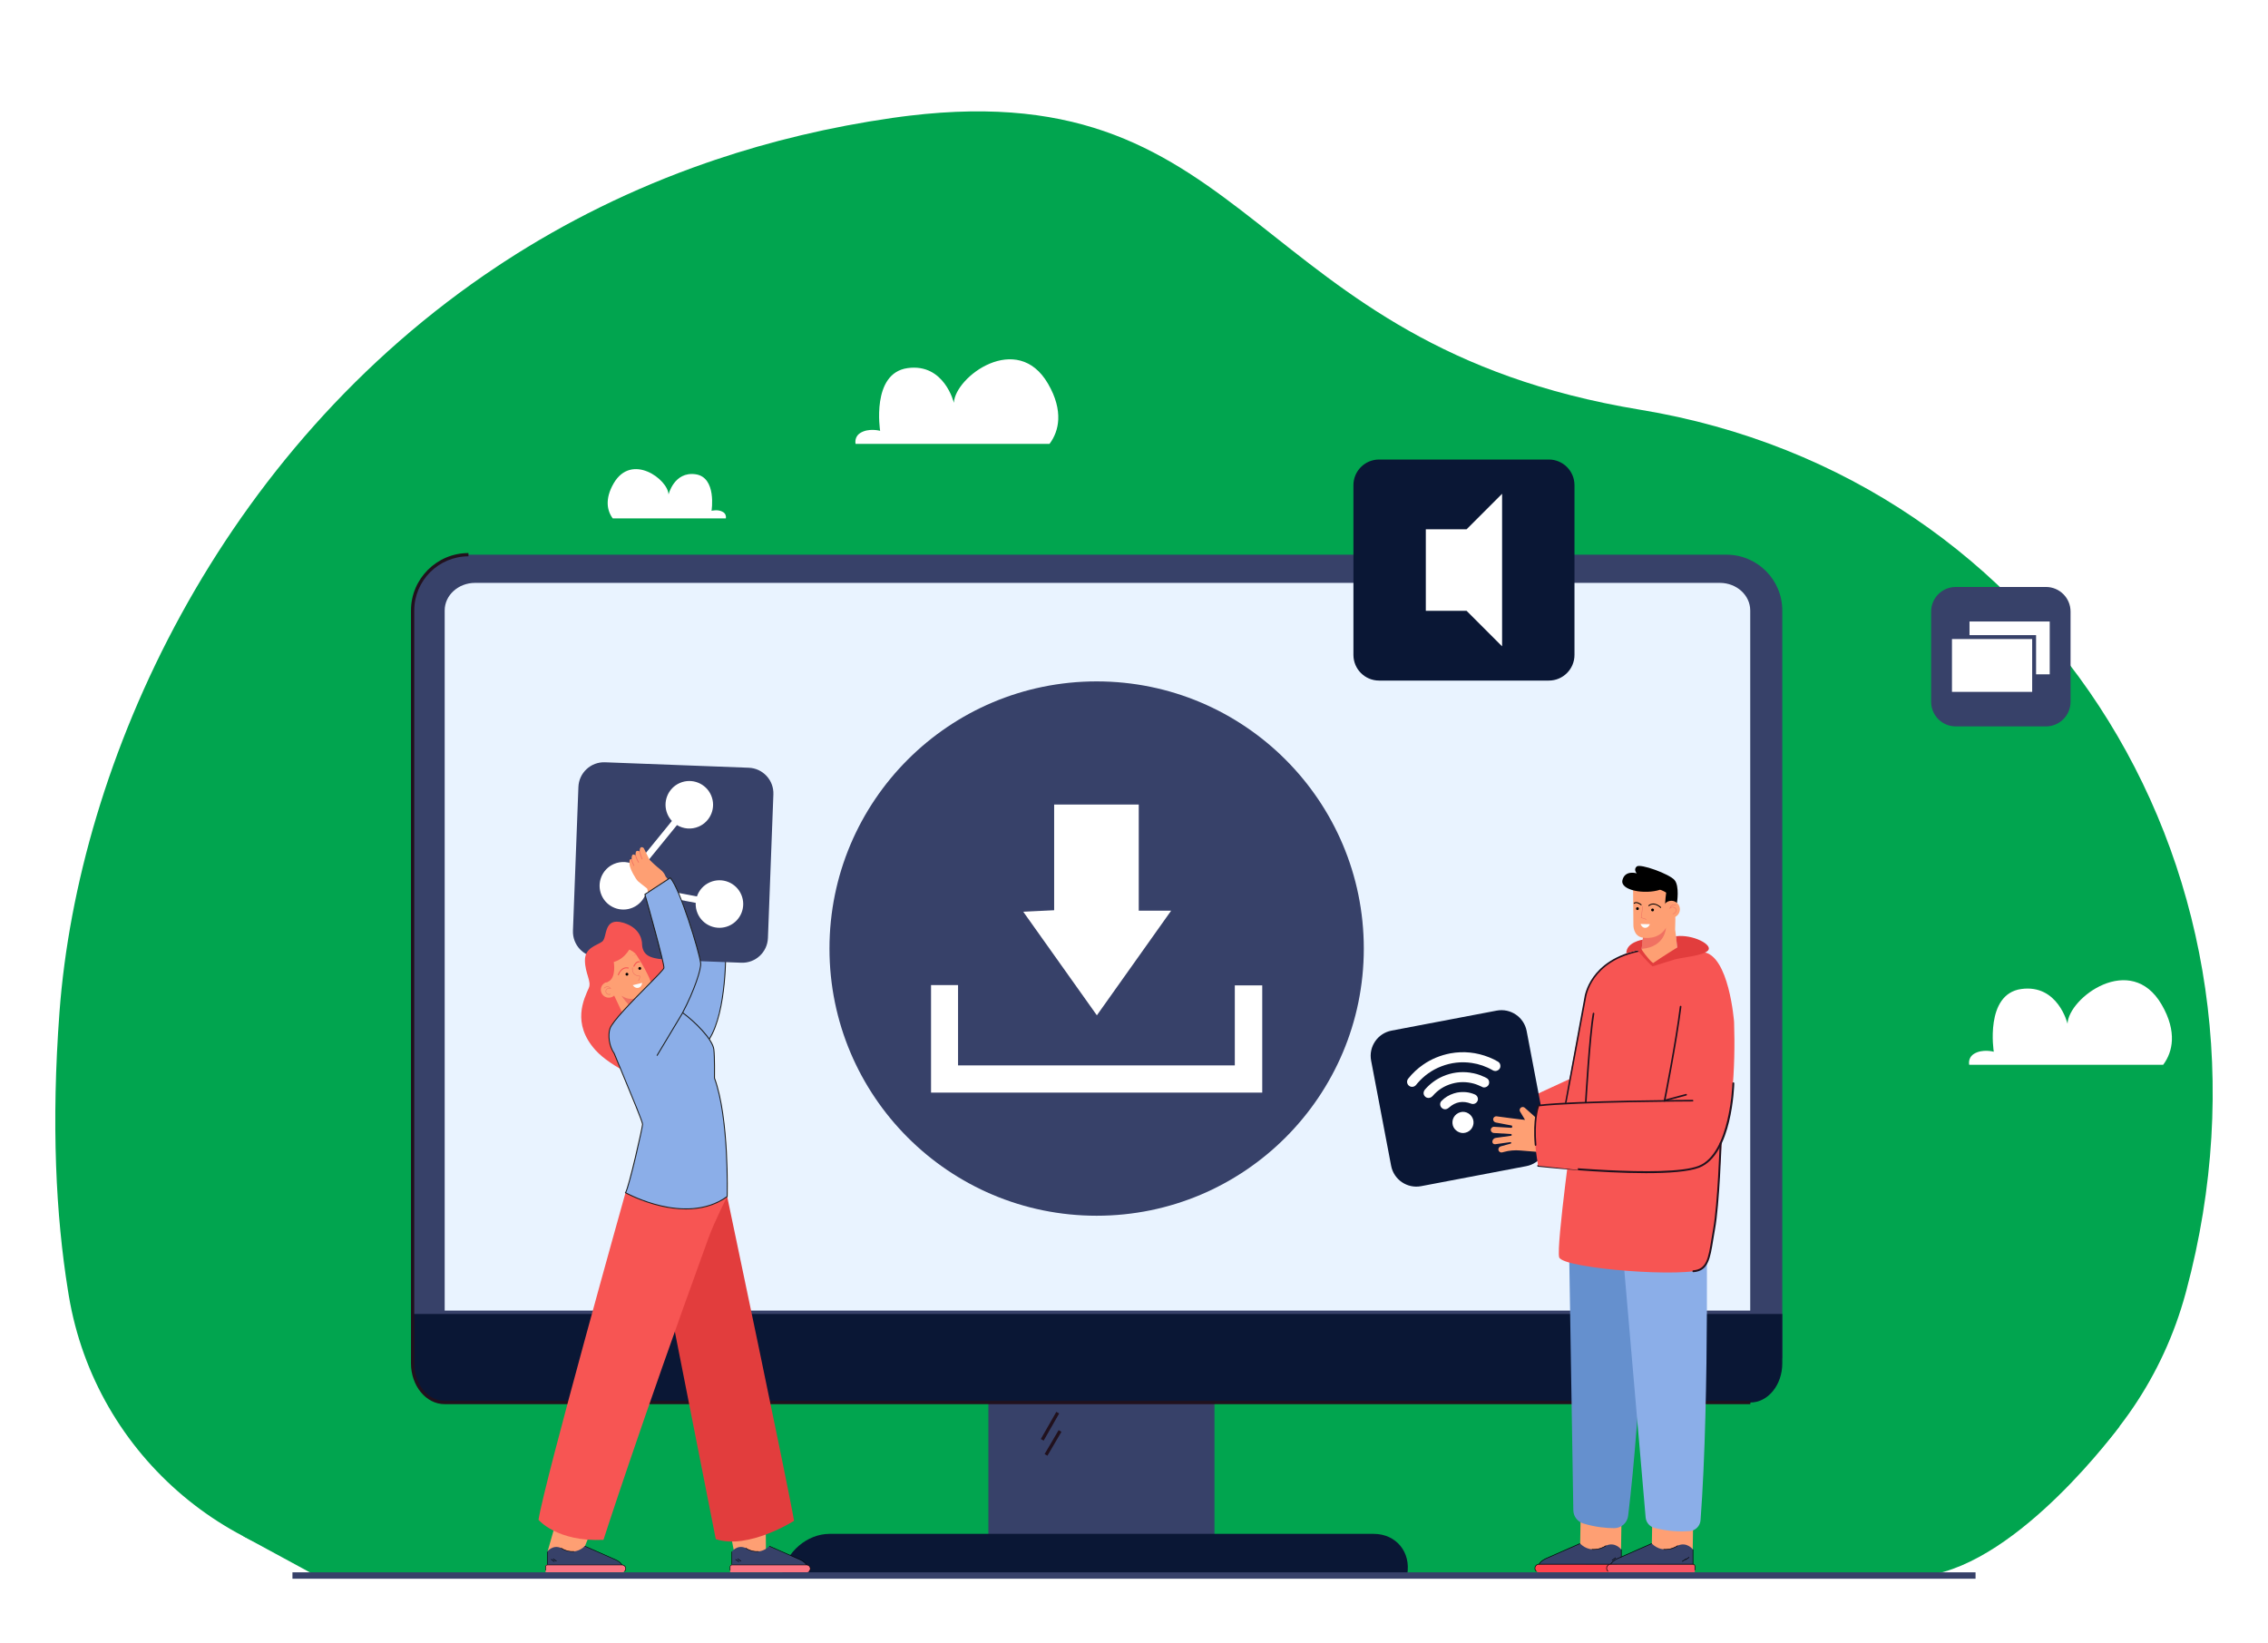 <?xml version="1.0" encoding="utf-8"?>
<!-- Generator: Adobe Illustrator 27.5.0, SVG Export Plug-In . SVG Version: 6.00 Build 0)  -->
<svg version="1.1" id="Layer_1" xmlns="http://www.w3.org/2000/svg" xmlns:xlink="http://www.w3.org/1999/xlink" x="0px" y="0px"
	 viewBox="0 0 2761.111 2000" style="enable-background:new 0 0 2761.111 2000;" xml:space="preserve">
<rect style="fill:#FFFFFF;" width="2761.111" height="2000"/>
<g>
	<path style="fill:#01A54F ;" d="M2661.67,1571.146c-0.311,1.162-0.625,2.324-0.94,3.486
		c-54.898,201.998-238.331,342.172-447.656,342.172H485.797c-198.794,0-369.219-143.241-402.007-339.312
		c-0.352-2.104-0.699-4.219-1.041-6.345c-14.666-91.108-20.488-202.845-10.325-339.069
		c22.714-304.671,194.163-683.004,533.031-907.879c2.981-1.984,5.983-3.959,8.985-5.913
		c73.884-48.017,155.584-88.771,245.312-119.957c3.616-1.269,7.262-2.518,10.909-3.737c67.478-22.724,139.427-40.059,215.93-51.069
		c3.747-0.544,7.464-1.048,11.141-1.521c3.022-0.403,6.014-0.786,8.985-1.128c423.046-50.827,410.163,278.905,889.879,357.896
		C2496.819,581.134,2795.94,1069.915,2661.67,1571.146z"/>
	<g>
		<g>
			<rect x="1203.297" y="1323.547" style="fill:#374169;" width="275.231" height="576.623"/>
		</g>
		<g>
			<path style="fill:#374169;" d="M2169.8,1653.546V743.222c0-37.531-30.425-67.957-67.957-67.957H570.289
				c-37.531,0-67.957,30.425-67.957,67.957v910.324H2169.8z"/>
		</g>
		<g>
			<path style="fill:#0a1735;" d="M2169.798,1599.576v60.129c0,26.332-17.402,47.677-38.871,47.677H541.205
				c-21.469,0-38.871-21.344-38.871-47.677v-60.129H2169.798z"/>
		</g>
		<g>
			<path style="fill:#E9F3FF;" d="M2130.768,1595.477V743.16c0-18.552-16.589-33.592-37.052-33.592H578.417
				c-20.463,0-37.052,15.04-37.052,33.592v852.317H2130.768z"/>
		</g>
		<g>
			<path style="fill:#0a1735;" d="M1713.21,1916.623c4.672-27.252-13.632-49.344-40.884-49.344h-662.354
				c-27.252,0-53.132,22.092-57.805,49.344v0L1713.21,1916.623z"/>
		</g>
		<g>
			<path style="fill:#21111D;" d="M2130.929,1709.371H541.205c-22.533,0-40.863-22.28-40.863-49.664V743.222
				c0-38.57,31.378-69.949,69.948-69.949v3.984c-36.372,0-65.964,29.592-65.964,65.965v916.486c0,25.188,16.545,45.68,36.879,45.68
				h1589.725V1709.371z"/>
		</g>
		<g>
			
				<rect x="1259.857" y="1734.262" transform="matrix(0.496 -0.868 0.868 0.496 -863.115 1985.167)" style="fill:#21111D;" width="38.057" height="3.984"/>
		</g>
		<g>
			
				<rect x="1264.276" y="1755.212" transform="matrix(0.506 -0.863 0.863 0.506 -882.76 1973.09)" style="fill:#21111D;" width="33.744" height="3.983"/>
		</g>
	</g>
	<g>
		<g>
			<g>
				<path style="fill:#FFFFFF;" d="M1288.335,510.633c-0.477,11.275-4.399,21.503-10.598,29.702h-236.155
					c-0.877-4.722,0.723-9.998,5.506-13.09c10.352-6.691,24.411-2.784,24.411-2.784s-11.26-70.171,33.486-76.355
					c44.745-6.168,56.297,42.269,56.297,42.269c1.308-31.717,77.078-87.799,114.578-23.319
					C1285.597,483.792,1288.843,498.313,1288.335,510.633z"/>
			</g>
		</g>
	</g>
	<g>
		<g>
			<g>
				<path style="fill:#FFFFFF;" d="M2644.1,1266.515c-0.477,11.275-4.399,21.504-10.598,29.702h-236.155
					c-0.877-4.722,0.723-9.998,5.506-13.09c10.352-6.691,24.411-2.784,24.411-2.784s-11.26-70.171,33.486-76.354
					c44.745-6.168,56.297,42.269,56.297,42.269c1.308-31.717,77.078-87.799,114.578-23.319
					C2641.363,1239.674,2644.608,1254.194,2644.1,1266.515z"/>
			</g>
		</g>
	</g>
	<g>
		<g>
			<g>
				<path style="fill:#FFFFFF;" d="M739.833,613.796c0.278,6.573,2.565,12.536,6.178,17.316h137.674
					c0.511-2.753-0.422-5.829-3.21-7.631c-6.035-3.901-14.231-1.623-14.231-1.623s6.564-40.908-19.522-44.513
					c-26.086-3.596-32.82,24.642-32.82,24.642c-0.762-18.49-44.935-51.185-66.797-13.594
					C741.43,598.148,739.537,606.613,739.833,613.796z"/>
			</g>
		</g>
	</g>
	<g>
		<circle style="fill:#374169;" cx="1335.071" cy="1154.761" r="325.248"/>
		<g>
			<path style="fill:#FFFFFF;" d="M1283.343,979.388c35.74,0,68.404,0,102.996,0c0,42.763,0,84.975,0,129.228
				c12.952,0,24.03,0,39.459,0c-31.261,44.037-60.066,84.613-90.44,127.398c-30.31-42.641-58.976-82.968-89.637-126.104
				c13.659-0.656,24.694-1.187,37.622-1.809C1283.343,1065.616,1283.343,1023.412,1283.343,979.388z"/>
			<path style="fill:#FFFFFF;" d="M1166.351,1297.013c113.869,0,224.29,0,336.932,0c0-32.271,0-64.087,0-97.452
				c12.04,0,21.922,0,33.4,0c0,43.162,0,86.41,0,130.571c-134.451,0-268.347,0-403.224,0c0-43.949,0-86.816,0-130.927
				c10.863,0,20.864,0,32.892,0C1166.351,1231.658,1166.351,1263.582,1166.351,1297.013z"/>
		</g>
	</g>
	
	<path style="fill:#0a1735;" d="M1885.567,828.52h-206.633c-17.253,0-31.239-13.986-31.239-31.239V590.649
		c0-17.253,13.986-31.239,31.239-31.239h206.633c17.253,0,31.239,13.986,31.239,31.239v206.633
		C1916.806,814.534,1902.819,828.52,1885.567,828.52z"/>
	<path style="fill:#374169;" d="M2490.796,884.3h-109.855c-16.539,0-29.946-13.407-29.946-29.946V744.499
		c0-16.539,13.407-29.946,29.946-29.946h109.855c16.539,0,29.946,13.407,29.946,29.946v109.855
		C2520.742,870.893,2507.335,884.3,2490.796,884.3z"/>
	<g>
		<g>
			<g>
				<path style="fill:#8BAEE8;" d="M787.892,1075.944c0,0,42.612,72.025,43.114,76.773c0.503,4.748-31.785,77.613-31.848,92.714
					c-0.056,13.277,11.297,54.405,49.575,34.66c36.234-18.691,38.295-130.164,32.04-143.904
					c-6.255-13.74-45.153-70.74-59.228-78.114L787.892,1075.944z"/>
			</g>
		</g>
		<g>
			<g>
				<path style="fill:#1D1D1B;" d="M863.915,1265.406l-0.998-0.639c21.667-33.9,20.022-109.499,20.002-110.259l1.185-0.029
					C884.124,1155.242,885.778,1231.2,863.915,1265.406z"/>
			</g>
		</g>
		<g>
			<path style="fill:#374169;" d="M902.491,1171.991l-174.934-6.64c-17.24-0.654-30.686-15.161-30.032-32.401l6.641-174.934
				c0.654-17.24,15.161-30.686,32.402-30.032l174.934,6.641c17.24,0.654,30.686,15.161,30.032,32.401l-6.64,174.934
				C934.238,1159.199,919.731,1172.645,902.491,1171.991z"/>
			<path style="fill:#FFFFFF;" d="M850.634,1006.273c14.672-6.329,21.436-23.354,15.107-38.027
				c-6.329-14.672-23.354-21.436-38.026-15.107c-14.672,6.329-21.436,23.354-15.107,38.026c1.349,3.128,3.188,5.892,5.383,8.251
				l-44.102,54.178c-7.731-4.678-17.527-5.682-26.456-1.83c-14.672,6.329-21.436,23.354-15.107,38.026
				c6.329,14.672,23.354,21.436,38.026,15.107c7.836-3.38,13.414-9.812,15.948-17.306l60.664,11.518
				c-0.215,4.285,0.518,8.684,2.333,12.89c6.329,14.672,23.354,21.436,38.026,15.107c14.672-6.329,21.436-23.354,15.107-38.026
				s-23.354-21.436-38.026-15.107c-7.836,3.38-13.414,9.812-15.948,17.306l-60.664-11.518c0.215-4.285-0.518-8.684-2.333-12.89
				c-1.349-3.128-3.188-5.892-5.383-8.251l44.102-54.178C831.908,1009.12,841.704,1010.125,850.634,1006.273z"/>
		</g>
		<g>
			<g>
				<g>
					<g>
						<path style="fill:#F75553;" d="M781.655,1149.882c0,0,1.27-19.582-23.151-26.63c-24.421-7.048-18.773,18.062-25.417,23.027
							c-6.643,4.965-21.11,7.228-20.971,23.002c0.139,15.773,8.224,25.439,4.736,33.392c-5.822,13.276-21.201,43.189,8.1,75.728
							c19.241,21.367,62.09,38.489,62.09,38.489s37.642-82.497,34.716-110.966c-2.926-28.469,3.929-33.137-12.001-37.186
							C799.966,1166.251,782.659,1167.606,781.655,1149.882z"/>
					</g>
				</g>
			</g>
			<g>
				<g>
					<g>
						<path style="fill:#FE9F73;" d="M774.341,1161.858c0,0,21.636,32.376,19.43,42.861c0,0-0.924,5.462-7.714,8.821l10.292,21.792
							l-30.753,14.524l-33.766-71.497L774.341,1161.858z"/>
					</g>
				</g>
			</g>
			<g>
				<g>
					<g>
						<path style="fill:#F07162;" d="M777.209,1193.947c-0.129,0.061-0.288,0.026-0.378-0.093c-0.104-0.136-0.078-0.33,0.058-0.434
							c1.622-1.238,1.71-3.998,1.695-4.878c-3.209-0.158-5.613-1.199-7.147-3.097c-2.502-3.093-1.779-7.299-1.747-7.476
							c0.03-0.168,0.191-0.28,0.359-0.25c0.168,0.03,0.281,0.192,0.25,0.36c-0.007,0.041-0.702,4.112,1.622,6.981
							c1.462,1.806,3.808,2.773,6.971,2.875l0.278,0.009l0.021,0.278c0.012,0.163,0.271,4.013-1.926,5.691
							C777.247,1193.926,777.229,1193.937,777.209,1193.947z"/>
					</g>
				</g>
			</g>
			<g>
				<g>
					<g>
						<path style="fill:#F75553;" d="M753.064,1187.284c-0.14,0.066-0.304,0.08-0.462,0.027c-0.324-0.109-0.499-0.46-0.39-0.784
							c0.037-0.108,3.749-10.845,12.815-8.656c0.333,0.08,0.537,0.415,0.457,0.747c-0.081,0.333-0.415,0.537-0.748,0.457
							c-7.957-1.919-11.214,7.446-11.349,7.846C753.331,1187.087,753.211,1187.214,753.064,1187.284z"/>
					</g>
				</g>
			</g>
			<g>
				<g>
					<g>
						<path style="fill:#F75553;" d="M771.962,1176.862c-0.157,0.074-0.344,0.082-0.515,0.006c-0.313-0.138-0.455-0.503-0.317-0.817
							c0.125-0.282,3.098-6.906,7.543-5.685c0.33,0.09,0.524,0.431,0.434,0.761c-0.09,0.331-0.431,0.526-0.761,0.434
							c-3.415-0.935-6.054,4.931-6.081,4.991C772.201,1176.694,772.092,1176.801,771.962,1176.862z"/>
					</g>
				</g>
			</g>
			<g>
				<g>
					<g>
						<path d="M764.795,1185.27c0.407,0.862,0.038,1.891-0.824,2.298c-0.862,0.407-1.891,0.038-2.298-0.824
							c-0.407-0.862-0.038-1.891,0.824-2.298C763.359,1184.039,764.388,1184.407,764.795,1185.27z"/>
					</g>
				</g>
			</g>
			<g>
				<g>
					<g>
						<path style="fill:#FE9F73;" d="M749.906,1200.761c2.282,4.833,0.215,10.601-4.618,12.884
							c-4.833,2.282-10.601,0.215-12.883-4.618c-2.282-4.833-0.215-10.601,4.618-12.883
							C741.856,1193.861,747.624,1195.928,749.906,1200.761z"/>
					</g>
				</g>
			</g>
			<g>
				<g>
					<g>
						<path style="fill:#F07162;" d="M743.058,1210.599c-1.837,0.868-3.715,0.067-4.77-1.121c-1.248-1.406-1.449-3.25-0.511-4.7
							c1.335-2.063,3.375-2.189,4.585-2.044c-0.816-0.754-1.711-1.164-2.67-1.222c-2.159-0.131-3.95,1.555-3.967,1.572
							c-0.125,0.119-0.32,0.113-0.438-0.01c-0.118-0.124-0.114-0.32,0.01-0.439c0.081-0.077,2.007-1.891,4.433-1.743
							c1.402,0.085,2.67,0.808,3.768,2.149l0.704,0.859l-1.048-0.371c-0.127-0.046-3.137-1.075-4.856,1.585
							c-0.95,1.469-0.349,3.047,0.454,3.952c0.843,0.949,2.414,1.764,4.086,0.951c0.15-0.076,0.339-0.012,0.415,0.142
							c0.075,0.154,0.012,0.339-0.142,0.415C743.093,1210.582,743.076,1210.591,743.058,1210.599z"/>
					</g>
				</g>
			</g>
			<g>
				<g>
					<g>
						<path style="fill:#FE9F73;" d="M774.341,1161.858c0,0-9.022-12.212-27.744-5.184c-18.722,7.028-14.766,21.685-14.766,21.685
							l22.535-5.541l18.604-10.428L774.341,1161.858z"/>
					</g>
				</g>
			</g>
			<g>
				<g>
					<g>
						<path style="fill:#F75553;" d="M768.953,1150.448c0,0-6.025,16.267-21.745,20.649c0,0,3.538,20.058-7.374,24.208
							c-10.912,4.151-16.808-23.167-16.808-23.167s15.891-17.306,17.136-17.894c1.245-0.588,21.53-11.691,21.53-11.691
							L768.953,1150.448z"/>
					</g>
				</g>
			</g>
			<g>
				<g>
					<g>
						<path style="fill:#FBFDFC;" d="M781.805,1196.518c-0.187,0.014-11.48,2.804-11.48,2.804s2.672,4.258,6.872,3.232
							C781.398,1201.527,781.805,1196.518,781.805,1196.518z"/>
					</g>
				</g>
			</g>
		</g>
		<g>
			<g>
				<path style="fill:#FE9F73;" d="M909.622,1581.639c0,0,17.789,97.372,20.13,161.974c2.341,64.603,2.809,151.298,2.809,151.298
					h-37.706c0,0-28.387-144.176-36.346-172.732c-7.958-28.556-31.448-164.884-31.448-164.884L909.622,1581.639z"/>
			</g>
		</g>
		<g>
			<g>
				<path style="fill:#E23D3D;" d="M885.279,1456.647c0,0,75.79,359.663,81.408,394.773c0,0-55.449,35.342-95.277,22.308
					l-72.394-367.051L885.279,1456.647z"/>
			</g>
		</g>
		<g>
			<g>
				<g>
					<path d="M780.426,1178.179c0.407,0.862,0.039,1.891-0.823,2.298c-0.862,0.407-1.891,0.038-2.298-0.824
						c-0.407-0.862-0.039-1.891,0.824-2.298C778.99,1176.948,780.019,1177.317,780.426,1178.179z"/>
				</g>
			</g>
		</g>
		<g>
			<g>
				<path style="fill:#FE9F73;" d="M740.71,1563.147c0,0-20.683,116.565-32.621,160.804
					c-11.938,44.239-32.301,137.632-36.514,151.676h39.323c0,0,23.875-51.261,43.536-93.393
					c19.662-42.132,66.007-146.76,72.327-191.701C833.082,1545.592,736.817,1563.849,740.71,1563.147z"/>
			</g>
		</g>
		<g>
			<g>
				<g>
					<g>
						<g>
							<g>
								<g>
									<g>
										<g>
											<g>
												<g>
													<g>
														<g>
															<g>
																<g>
																	<g>
																		<polygon style="fill:#FE9F73;" points="705.662,1897.842 666.605,1888.913 678.885,1845.8 744.989,1802.482 
																																					"/>
																	</g>
																</g>
															</g>
														</g>
													</g>
												</g>
											</g>
										</g>
									</g>
								</g>
							</g>
						</g>
					</g>
				</g>
			</g>
		</g>
		<g>
			<g>
				<g>
					<g>
						<g>
							<g>
								<g>
									<g>
										<g>
											<g>
												<g>
													<g>
														<g>
															<g>
																<path style="fill:#374169;" d="M757.79,1907.582h-91.521v-18.669c0,0,6.657-8.961,16.793-4.387
																	c0,0,15.331,10.876,28.845-2.285l33.56,14.886C745.467,1897.127,757.79,1901.235,757.79,1907.582z"/>
															</g>
														</g>
													</g>
												</g>
											</g>
										</g>
									</g>
								</g>
							</g>
						</g>
					</g>
				</g>
			</g>
			<g>
				<g>
					<g>
						<g>
							<g>
								<g>
									<g>
										<rect x="665.932" y="1888.913" width="0.673" height="15.857"/>
									</g>
								</g>
							</g>
						</g>
					</g>
				</g>
			</g>
			<g>
				<g>
					<g>
						<g>
							<g>
								<g>
									<g>
										<path d="M696.801,1889.09c1.285,0,2.059-0.11,2.084-0.114l-0.1-0.665c-0.078,0.01-8,1.122-15.533-4.063l-0.381,0.555
											C688.268,1888.517,693.866,1889.09,696.801,1889.09z"/>
									</g>
								</g>
							</g>
						</g>
					</g>
				</g>
			</g>
			<g>
				<g>
					<g>
						<g>
							<g>
								<g>
									<g>
										
											<rect x="672.144" y="1897.799" transform="matrix(0.558 -0.83 0.83 0.558 -1279.627 1397.427)" width="0.673" height="5.17"/>
									</g>
								</g>
							</g>
						</g>
					</g>
				</g>
			</g>
			<g>
				<g>
					<g>
						<g>
							<g>
								<g>
									<g>
										
											<rect x="675.219" y="1896.981" transform="matrix(0.559 -0.829 0.829 0.559 -1276.987 1397.267)" width="0.672" height="5.17"/>
									</g>
								</g>
							</g>
						</g>
					</g>
				</g>
			</g>
			<g>
				<g>
					<g>
						<g>
							<g>
								<g>
									<g>
										<g>
											<g>
												<g>
													<g>
														<g>
															<g>
																<path style="fill:#FD7583;" d="M664.911,1914.116h92.355c2.484,0,4.498-2.014,4.498-4.498l0,0
																	c0-2.484-2.014-4.499-4.499-4.499h-92.354c-0.43,0-0.779,0.349-0.779,0.779v7.439
																	C664.132,1913.767,664.481,1914.116,664.911,1914.116z"/>
															</g>
														</g>
													</g>
												</g>
											</g>
										</g>
									</g>
								</g>
							</g>
						</g>
					</g>
				</g>
			</g>
			<g>
				<g>
					<g>
						<g>
							<g>
								<g>
									<g>
										<path d="M756.962,1905.262l0.609-0.287c-0.075-0.16-1.916-3.932-8.785-6.862c-6.751-2.879-36.442-16.048-36.741-16.18
											l-0.273,0.615c0.299,0.133,29.995,13.304,36.75,16.185C755.13,1901.552,756.945,1905.226,756.962,1905.262z"/>
									</g>
								</g>
							</g>
						</g>
					</g>
				</g>
			</g>
			<g>
				<g>
					<g>
						<g>
							<g>
								<g>
									<g>
										<g>
											<g>
												<g>
													<g>
														<g>
															<g>
																<path d="M760.393,1913.304c1.086-0.921,1.708-2.264,1.708-3.687c0-2.666-2.169-4.835-4.835-4.835h-90.878
																	c-1.429,0-2.592,1.163-2.592,2.592v4.485h0.673v-4.485c0-1.059,0.861-1.92,1.919-1.92h90.878
																	c2.295,0,4.162,1.867,4.162,4.162c0,1.224-0.536,2.381-1.47,3.174L760.393,1913.304z"/>
															</g>
														</g>
													</g>
												</g>
											</g>
										</g>
									</g>
								</g>
							</g>
						</g>
					</g>
				</g>
			</g>
		</g>
		<g>
			<g>
				<g>
					<g>
						<g>
							<g>
								<g>
									<g>
										<g>
											<g>
												<g>
													<g>
														<g>
															<g>
																<path style="fill:#374169;" d="M982.494,1907.582h-91.521v-18.669c0,0,6.657-8.961,16.793-4.387
																	c0,0,15.331,10.876,28.846-2.285l33.56,14.886C970.172,1897.127,982.494,1901.235,982.494,1907.582z"/>
															</g>
														</g>
													</g>
												</g>
											</g>
										</g>
									</g>
								</g>
							</g>
						</g>
					</g>
				</g>
			</g>
			<g>
				<g>
					<g>
						<g>
							<g>
								<g>
									<g>
										<rect x="890.636" y="1888.913" width="0.673" height="15.857"/>
									</g>
								</g>
							</g>
						</g>
					</g>
				</g>
			</g>
			<g>
				<g>
					<g>
						<g>
							<g>
								<g>
									<g>
										<path d="M921.506,1889.09c1.285,0,2.059-0.11,2.084-0.114l-0.1-0.665c-0.078,0.01-8,1.122-15.533-4.063l-0.381,0.555
											C912.973,1888.517,918.571,1889.09,921.506,1889.09z"/>
									</g>
								</g>
							</g>
						</g>
					</g>
				</g>
			</g>
			<g>
				<g>
					<g>
						<g>
							<g>
								<g>
									<g>
										
											<rect x="896.849" y="1897.799" transform="matrix(0.558 -0.83 0.83 0.558 -1180.4 1584.095)" width="0.673" height="5.17"/>
									</g>
								</g>
							</g>
						</g>
					</g>
				</g>
			</g>
			<g>
				<g>
					<g>
						<g>
							<g>
								<g>
									<g>
										
											<rect x="899.924" y="1896.981" transform="matrix(0.559 -0.829 0.829 0.559 -1177.946 1583.528)" width="0.672" height="5.17"/>
									</g>
								</g>
							</g>
						</g>
					</g>
				</g>
			</g>
			<g>
				<g>
					<g>
						<g>
							<g>
								<g>
									<g>
										<g>
											<g>
												<g>
													<g>
														<g>
															<g>
																<path style="fill:#FD7583;" d="M889.616,1914.116h92.355c2.484,0,4.498-2.014,4.498-4.498l0,0
																	c0-2.484-2.014-4.499-4.498-4.499h-92.355c-0.43,0-0.779,0.349-0.779,0.779v7.439
																	C888.837,1913.767,889.186,1914.116,889.616,1914.116z"/>
															</g>
														</g>
													</g>
												</g>
											</g>
										</g>
									</g>
								</g>
							</g>
						</g>
					</g>
				</g>
			</g>
			<g>
				<g>
					<g>
						<g>
							<g>
								<g>
									<g>
										<path d="M981.666,1905.262l0.608-0.287c-0.075-0.16-1.916-3.932-8.786-6.862c-6.75-2.879-36.442-16.048-36.741-16.18
											l-0.273,0.615c0.3,0.133,29.996,13.304,36.75,16.185C979.835,1901.552,981.649,1905.226,981.666,1905.262z"/>
									</g>
								</g>
							</g>
						</g>
					</g>
				</g>
			</g>
			<g>
				<g>
					<g>
						<g>
							<g>
								<g>
									<g>
										<g>
											<g>
												<g>
													<g>
														<g>
															<g>
																<path d="M985.098,1913.304c1.085-0.921,1.708-2.264,1.708-3.687c0-2.666-2.169-4.835-4.835-4.835h-90.878
																	c-1.429,0-2.592,1.163-2.592,2.592v4.485h0.673v-4.485c0-1.059,0.861-1.92,1.919-1.92h90.878
																	c2.295,0,4.162,1.867,4.162,4.162c0,1.224-0.536,2.381-1.47,3.174L985.098,1913.304z"/>
															</g>
														</g>
													</g>
												</g>
											</g>
										</g>
									</g>
								</g>
							</g>
						</g>
					</g>
				</g>
			</g>
		</g>
		<g>
			<g>
				<path style="fill:#F75553;" d="M761.5,1451.965c0,0-98.186,349.745-105.91,398.197c0,0,22.297,27.087,79.081,24.418
					c0,0,44.327-137.972,127.904-367.609c7.351-20.198,22.705-50.324,22.705-50.324S770.671,1436.985,761.5,1451.965z"/>
			</g>
		</g>
		<g>
			<g>
				<path style="fill:#8BAEE8;" d="M749.843,1246.73c0,0-9.387,15.917-5.642,26.684c3.745,10.767,38.088,90.542,38.088,95.223
					s-16.767,77.242-20.789,83.328c0,0,73.688,41.196,123.779,4.681c0,0,2.809-94.563-15.449-144.186c0,0,0.346-26.188-0.789-35.01
					c-2.193-17.045-42.28-51.595-52.11-52.063C807.1,1224.92,760.61,1234.091,749.843,1246.73z"/>
			</g>
		</g>
		<g>
			<g>
				<path style="fill:#FE9F73;" d="M787.892,1081.693c0,0,21.315,91.984,20.379,96.665c-0.936,4.681-61.209,59.669-65.773,74.064
					c-4.013,12.656,1.703,44.69,31.89,40.009c40.289-6.248,80.462-104.963,78.589-119.943
					c-1.872-14.98-31.327-94.002-42.562-105.238L787.892,1081.693z"/>
			</g>
		</g>
		<g>
			<g>
				<g>
					<g>
						<g>
							<g>
								<g>
									<g>
										<path style="fill:#FE9F73;" d="M790.283,1045.797L790.283,1045.797c0.854,1.82,10.01,9.898,13.589,12.666
											c-0.003,0.023-0.005,0.038-0.005,0.038l0,0c9.555,7.057,10.348,21.06,1.65,29.151l-4.473,4.161
											c0,0-21.348-16.3-24.24-18.936c-2.893-2.636-9.661-14.716-10.302-19.926c-1.165-9.453,2.41-6.67,2.41-6.67
											c-0.29-9.932,4.957-4.716,4.957-4.716c-1.039-8.876,4.851-4.92,4.851-4.92c-0.069-4.868,1.634-5.555,3.046-5.297
											c1.014,0.185,1.86,0.881,2.326,1.8C785.191,1035.323,787.922,1040.762,790.283,1045.797L790.283,1045.797z"/>
									</g>
								</g>
							</g>
						</g>
					</g>
				</g>
			</g>
			<g>
				<g>
					<g>
						<g>
							<g>
								<g>
									<g>
										<g>
											<g>
												<g>
													<g>
														<path style="fill:#F07162;" d="M781.368,1045.983c0.137,0.144,0.356,0.191,0.544,0.1
															c0.234-0.113,0.333-0.393,0.22-0.628c-1.577-3.285-2.943-8.866-2.956-8.922c-0.062-0.252-0.316-0.407-0.569-0.346
															c-0.253,0.062-0.408,0.316-0.346,0.568c0.057,0.233,1.403,5.733,3.023,9.108
															C781.307,1045.908,781.335,1045.948,781.368,1045.983z"/>
													</g>
												</g>
											</g>
										</g>
									</g>
								</g>
							</g>
						</g>
					</g>
				</g>
			</g>
			<g>
				<g>
					<g>
						<g>
							<g>
								<g>
									<g>
										<g>
											<g>
												<g>
													<g>
														<path style="fill:#F07162;" d="M777.05,1050.092c0.153,0.161,0.404,0.195,0.597,0.07
															c0.218-0.142,0.279-0.433,0.138-0.651c-2.416-3.717-3.448-8.012-3.459-8.055c-0.06-0.254-0.314-0.409-0.566-0.35
															c-0.253,0.06-0.41,0.313-0.35,0.566c0.043,0.182,1.077,4.493,3.586,8.352
															C777.012,1050.048,777.03,1050.071,777.05,1050.092z"/>
													</g>
												</g>
											</g>
										</g>
									</g>
								</g>
							</g>
						</g>
					</g>
				</g>
			</g>
			<g>
				<g>
					<g>
						<g>
							<g>
								<g>
									<g>
										<g>
											<g>
												<g>
													<g>
														<path style="fill:#F07162;" d="M771.405,1054.019c0.149,0.157,0.393,0.195,0.586,0.077
															c0.221-0.135,0.292-0.425,0.156-0.647c-1.993-3.269-2.767-7.219-2.774-7.258c-0.048-0.255-0.296-0.422-0.551-0.373
															c-0.255,0.049-0.422,0.296-0.373,0.551c0.032,0.168,0.814,4.157,2.895,7.571
															C771.362,1053.969,771.382,1053.995,771.405,1054.019z"/>
													</g>
												</g>
											</g>
										</g>
									</g>
								</g>
							</g>
						</g>
					</g>
				</g>
			</g>
		</g>
		<g>
			<g>
				<path style="fill:#8BAEE8;" d="M785.135,1088.794c0,0,24.072,84.884,23.136,89.565c-0.936,4.681-61.209,59.669-65.773,74.064
					c-4.013,12.656,3.381,47.688,33.568,43.007c40.289-6.248,78.784-107.961,76.912-122.941
					c-1.872-14.98-25.834-92.59-37.069-103.825L785.135,1088.794z"/>
			</g>
		</g>
		<g>
			<g>
				
					<rect x="784.655" y="1258.507" transform="matrix(0.514 -0.858 0.858 0.514 -683.818 1311.2)" style="fill:#1D1D1B;" width="61.257" height="1.186"/>
			</g>
		</g>
		<g>
			<g>
				<path style="fill:#F07162;" d="M756.684,1212.147c-0.215-0.416,6.55,5.637,16.325,3.441l-7.509,7.849
					C765.501,1223.437,758.323,1215.307,756.684,1212.147z"/>
			</g>
		</g>
		<g>
			<g>
				<path style="fill:#1D1D1B;" d="M835.113,1472.288c-11.088,0.001-21.639-1.62-30.643-3.712
					c-24.482-5.688-43.075-15.99-43.26-16.093l-0.557-0.311l0.352-0.532c4.083-6.179,20.691-79.432,20.691-83.002
					c0-2.785-13.925-36.293-24.093-60.76c-4.006-9.642-7.792-18.75-10.427-25.239c-6.414-9.153-7.705-22.63-5.243-30.394
					c2.863-9.033,26.384-32.848,45.282-51.983c10.363-10.493,20.151-20.404,20.474-22.018c0.745-3.725-16.44-65.715-23.125-89.286
					l-0.119-0.42l31.541-20.631l0.34,0.34c11.118,11.118,35.336,88.957,37.238,104.171c0.906,7.249-7.799,33.71-21.758,60.245
					c14.441,10.611,36.173,31.895,37.822,44.716c1.089,8.471,0.817,33.122,0.795,34.983
					c18.048,49.188,15.475,143.359,15.447,144.305l-0.008,0.29l-0.235,0.171C869.932,1468.566,851.91,1472.287,835.113,1472.288z
					 M762.314,1451.733c3.18,1.699,20.414,10.579,42.454,15.695c22.324,5.181,54.279,7.45,79.926-11.089
					c0.147-5.833,2.09-96.084-15.42-143.673l-0.038-0.103l0.001-0.109c0.004-0.262,0.333-26.247-0.784-34.926
					c-1.55-12.05-22.925-33.418-37.758-44.211l-0.415-0.302l0.24-0.454c13.997-26.492,22.759-52.883,21.87-59.998
					c-1.873-14.982-25.424-90.952-36.569-103.133l-29.997,19.622c2.038,7.195,23.956,84.78,23.028,89.424
					c-0.375,1.875-7.388,9.045-20.793,22.618c-17.817,18.04-42.219,42.748-44.996,51.509c-2.379,7.505-1.114,20.557,5.122,29.41
					l0.065,0.118c2.634,6.489,6.43,15.623,10.448,25.293c13.702,32.971,24.183,58.416,24.183,61.215
					C782.881,1372.364,767.14,1442.325,762.314,1451.733z"/>
			</g>
		</g>
	</g>
	
	<g>
		<polygon style="fill:#FFFFFF;" points="1828.68,601.106 1785.44,644.346 1785.44,644.346 1735.82,644.346 1735.82,743.584 
			1785.44,743.584 1785.44,743.584 1828.68,786.825 		"/>
	</g>
	
	<g>
		<g>
			<g>
				<g>
					<g>
						<g>
							<g>
								<g>
									<g>
										<g>
											<g>
												<g>
													<g>
														<g>
															<g>
																<polygon style="fill:#FE9F73;" points="1924.3,1845.888 1974,1852.097 1973.285,1899.155 1923.388,1898.469 
																																	"/>
															</g>
														</g>
													</g>
												</g>
											</g>
										</g>
									</g>
								</g>
							</g>
						</g>
					</g>
				</g>
			</g>
			<g>
				<g>
					<g>
						<g>
							<g>
								<path style="fill:#FF424D;" d="M1873.62,1914.116c-3.056,0-5.466-2.768-4.859-5.933c0.452-2.352,2.647-3.972,5.042-3.972
									h6.95l32.271-19.219l17.644,19.219h43.518c1.086,0,1.967,0.881,1.967,1.967v6.592c0,0.743-0.603,1.346-1.346,1.346H1873.62z
									"/>
							</g>
						</g>
					</g>
				</g>
				<g>
					<g>
						<g>
							<g>
								<path style="fill:#374169;" d="M1886.61,1895.446l36.948-16.39c14.879,14.49,31.757,2.516,31.757,2.516
									c11.159-5.035,18.488,4.83,18.488,4.83v17.864h-100.068C1876.479,1898.833,1886.61,1895.446,1886.61,1895.446z"/>
							</g>
						</g>
					</g>
				</g>
				<g>
					<g>
						<g>
							<g>
								<g>
									<g>
										<rect x="1973.433" y="1886.403" width="0.741" height="17.775"/>
									</g>
								</g>
							</g>
						</g>
					</g>
				</g>
				<g>
					<g>
						<g>
							<g>
								<g>
									<g>
										<path d="M1938.004,1885.74c0.086,0.012,8.808,1.235,17.101-4.473l0.419,0.611c-5.942,4.089-12.105,4.719-15.337,4.719
											c-1.414,0-2.266-0.121-2.294-0.125L1938.004,1885.74z"/>
									</g>
								</g>
							</g>
						</g>
					</g>
				</g>
				<g>
					<g>
						<g>
							<g>
								<g>
									<g>
										
											<rect x="1964.117" y="1898.661" transform="matrix(0.83 -0.558 0.558 0.83 -725.087 1421.402)" width="5.692" height="0.741"/>
									</g>
								</g>
							</g>
						</g>
					</g>
				</g>
				<g>
					<g>
						<g>
							<g>
								<g>
									<g>
										
											<rect x="1960.733" y="1897.761" transform="matrix(0.829 -0.56 0.56 0.829 -725.984 1424.001)" width="5.692" height="0.74"/>
									</g>
								</g>
							</g>
						</g>
					</g>
				</g>
				<g>
					<g>
						<g>
							<g>
								<g>
									<g>
										<g>
											<g>
												<g>
													<g>
														<g>
															<g>
																<path d="M1870.177,1913.256c-1.195-1.013-1.88-2.493-1.88-4.059c0-2.935,2.388-5.323,5.323-5.323h100.051
																	c1.573,0,2.853,1.281,2.853,2.854v4.938h-0.741v-4.938c0-1.166-0.948-2.113-2.112-2.113H1873.62
																	c-2.527,0-4.582,2.055-4.582,4.582c0,1.348,0.59,2.622,1.619,3.495L1870.177,1913.256z"/>
															</g>
														</g>
													</g>
												</g>
											</g>
										</g>
									</g>
								</g>
							</g>
						</g>
					</g>
				</g>
				<g>
					<g>
						<g>
							<g>
								<g>
									<g>
										<path d="M1873.955,1904.402l-0.67-0.316c0.083-0.176,2.11-4.329,9.672-7.554c7.432-3.17,40.12-17.668,40.449-17.814
											l0.301,0.677c-0.33,0.146-33.024,14.646-40.46,17.818C1875.972,1900.317,1873.974,1904.362,1873.955,1904.402z"/>
									</g>
								</g>
							</g>
						</g>
					</g>
				</g>
			</g>
		</g>
		<g>
			<g>
				<g>
					<g>
						<g>
							<g>
								<g>
									<g>
										<g>
											<g>
												<g>
													<g>
														<g>
															<g>
																<polygon style="fill:#FE9F73;" points="2011.576,1845.888 2061.276,1852.097 2060.561,1899.155 2010.665,1898.469 
																																	"/>
															</g>
														</g>
													</g>
												</g>
											</g>
										</g>
									</g>
								</g>
							</g>
						</g>
					</g>
				</g>
			</g>
			<g>
				<g>
					<g>
						<g>
							<g>
								<path style="fill:#F95565;" d="M1960.897,1914.116c-3.056,0-5.466-2.768-4.859-5.933c0.451-2.352,2.647-3.972,5.042-3.972
									h6.951l32.271-19.219l17.644,19.219h43.518c1.086,0,1.967,0.881,1.967,1.967v6.592c0,0.743-0.603,1.346-1.347,1.346
									H1960.897z"/>
							</g>
						</g>
					</g>
				</g>
				<g>
					<g>
						<g>
							<g>
								<path style="fill:#374169;" d="M1973.886,1895.446l36.948-16.39c14.879,14.49,31.757,2.516,31.757,2.516
									c11.159-5.035,18.488,4.83,18.488,4.83v17.864h-100.067C1963.756,1898.833,1973.886,1895.446,1973.886,1895.446z"/>
							</g>
						</g>
					</g>
				</g>
				<g>
					<g>
						<g>
							<g>
								<g>
									<g>
										<rect x="2060.709" y="1886.403" width="0.741" height="17.775"/>
									</g>
								</g>
							</g>
						</g>
					</g>
				</g>
				<g>
					<g>
						<g>
							<g>
								<g>
									<g>
										<path d="M2025.281,1885.74c0.086,0.012,8.808,1.235,17.101-4.473l0.42,0.611c-5.943,4.089-12.106,4.719-15.337,4.719
											c-1.414,0-2.266-0.121-2.294-0.125L2025.281,1885.74z"/>
									</g>
								</g>
							</g>
						</g>
					</g>
				</g>
				<g>
					<g>
						<g>
							<g>
								<g>
									<g>
										
											<rect x="2051.394" y="1898.661" transform="matrix(0.829 -0.559 0.559 0.829 -710.415 1471.36)" width="5.692" height="0.741"/>
									</g>
								</g>
							</g>
						</g>
					</g>
				</g>
				<g>
					<g>
						<g>
							<g>
								<g>
									<g>
										
											<rect x="2048.009" y="1897.761" transform="matrix(0.829 -0.559 0.559 0.829 -710.94 1472.227)" width="5.692" height="0.74"/>
									</g>
								</g>
							</g>
						</g>
					</g>
				</g>
				<g>
					<g>
						<g>
							<g>
								<g>
									<g>
										<g>
											<g>
												<g>
													<g>
														<g>
															<g>
																<path d="M1957.454,1913.256c-1.195-1.013-1.88-2.493-1.88-4.059c0-2.935,2.388-5.323,5.323-5.323h100.051
																	c1.574,0,2.853,1.281,2.853,2.854v4.938h-0.74v-4.938c0-1.166-0.948-2.113-2.113-2.113h-100.051
																	c-2.527,0-4.582,2.055-4.582,4.582c0,1.348,0.589,2.622,1.619,3.495L1957.454,1913.256z"/>
															</g>
														</g>
													</g>
												</g>
											</g>
										</g>
									</g>
								</g>
							</g>
						</g>
					</g>
				</g>
				<g>
					<g>
						<g>
							<g>
								<g>
									<g>
										<path d="M1961.232,1904.402l-0.67-0.316c0.082-0.176,2.11-4.329,9.672-7.554c7.432-3.17,40.12-17.668,40.45-17.814
											l0.301,0.677c-0.33,0.146-33.024,14.646-40.459,17.818C1963.248,1900.317,1961.251,1904.362,1961.232,1904.402z"/>
									</g>
								</g>
							</g>
						</g>
					</g>
				</g>
			</g>
		</g>
		<g>
			<g>
				<g>
					<g>
						<g>
							<g>
								<g>
									<path style="fill:#6590CE;" d="M1965.189,1860.338c-9.562-0.025-22.862-1.165-37.599-5.665
										c-7.123-2.175-12.068-8.653-12.189-16.1l-6.425-395.798c-0.016-0.962,0.05-1.923,0.196-2.873l0.301-1.955
										c1.656-10.774,12.841-17.265,23.016-13.355l63.741,24.485c6.801,2.613,11.198,9.238,10.951,16.519
										c-1.727,50.826-9.244,249.643-25.047,379.722C1981.093,1853.891,1973.826,1860.36,1965.189,1860.338z"/>
								</g>
							</g>
						</g>
					</g>
				</g>
			</g>
		</g>
		<g>
			<g>
				<g>
					<g>
						<g>
							<g>
								<g>
									<path style="fill:#8BAEE8;" d="M2056.96,1863.949c-10.103,0.769-25.49,0.653-42.834-3.95
										c-5.882-1.561-10.165-6.642-10.689-12.706l-30.259-350.609l-18.631-97.346l122.725,56.007c0,0,4.339,244.48-6.974,395.284
										C2069.762,1857.765,2064.096,1863.405,2056.96,1863.949z"/>
								</g>
							</g>
						</g>
					</g>
				</g>
			</g>
		</g>
		<g>
			<g>
				<g>
					<g>
						<g>
							<g>
								<g>
									<path style="fill:#21111D;" d="M2069.38,1862.24h0.006H2069.38z"/>
								</g>
							</g>
						</g>
					</g>
				</g>
			</g>
		</g>
		<g>
			<g>
				<g>
					<g>
						<g>
							<path style="fill:#F75553;" d="M1898.141,1530.489c-3.622-14.125,17.489-165.54,17.489-165.54l181.106,12.586
								c-1.066,9.766-6.916,154.657-23.171,166.611C2057.309,1556.102,1901.763,1544.613,1898.141,1530.489z"/>
						</g>
					</g>
				</g>
			</g>
		</g>
		<g>
			<g>
				<g>
					<g>
						<g>
							<g>
								<g>
									<g>
										<path style="fill:#F75553;" d="M1835.819,1348.491c0,0,83.184-39.186,85.285-39.222l-20.139,59.181l-47.022,12.016
											L1835.819,1348.491z"/>
									</g>
								</g>
							</g>
						</g>
					</g>
				</g>
			</g>
		</g>
		<g>
			<g>
				<g>
					<g>
						<g>
							<g>
								<path style="fill:#F75553;" d="M1998.805,1156.762c0,0,53.901,0.114,74.4,2.244c31.855,3.309,37.899,85.142,37.899,85.142
									c1.864,54.423-2.033,129.126-20.122,154.031c-27.345,37.646-61.344,33.225-61.344,33.225l-157.017-12.295
									c0,0-9.497-53.151,0.28-73.309l32.233-2.85l24.677-128.37c0,0,5.068-44.312,64.161-56.835
									C1991.737,1158.876,1998.805,1156.762,1998.805,1156.762z"/>
							</g>
						</g>
					</g>
				</g>
			</g>
		</g>
		<path style="fill:#0a1735;" d="M1858.084,1419.655l-127.972,24.348c-16.949,3.225-33.303-7.901-36.527-24.85l-24.348-127.972
			c-3.225-16.949,7.901-33.303,24.85-36.527l127.972-24.348c16.949-3.224,33.302,7.901,36.527,24.85l24.348,127.972
			C1886.159,1400.076,1875.033,1416.43,1858.084,1419.655z"/>
		<g>
			<g>
				<g>
					<g>
						<g>
							<g>
								<g>
									<g>
										<path style="fill:#21111D;" d="M2026.798,1341.097c-0.176,0.073-0.374,0.097-0.574,0.057
											c-0.536-0.107-0.883-0.628-0.776-1.162c0.14-0.703,14.119-70.751,19.583-114.716c0.068-0.543,0.564-0.926,1.103-0.859
											c0.542,0.067,0.927,0.561,0.859,1.102c-5.475,44.04-19.466,114.157-19.607,114.859
											C2027.32,1340.714,2027.09,1340.975,2026.798,1341.097z"/>
									</g>
								</g>
							</g>
						</g>
					</g>
				</g>
			</g>
		</g>
		<g>
			<g>
				<g>
					<g>
						<g>
							<g>
								<g>
									<g>
										<path style="fill:#21111D;" d="M1930.494,1342.994c-0.229-0.013-0.437-0.104-0.597-0.246
											c-0.219-0.194-0.351-0.483-0.332-0.797c0.047-0.812,4.718-81.524,9.455-108.322c0.095-0.537,0.608-0.896,1.145-0.801
											c0.536,0.095,0.896,0.607,0.801,1.145c-4.716,26.684-9.381,107.28-9.427,108.091
											C1931.506,1342.609,1931.039,1343.025,1930.494,1342.994z"/>
									</g>
								</g>
							</g>
						</g>
					</g>
				</g>
			</g>
		</g>
		<g>
			<g>
				<g>
					<g>
						<g>
							<g>
								<g>
									<g>
										<path style="fill:#21111D;" d="M2000.607,1156.6c0.086,0.536-0.278,1.045-0.814,1.14
											c-32.879,5.518-49.873,20.722-58.342,32.515c-9.177,12.77-10.614,24.41-10.624,24.525l-0.019,0.077l-23.683,127.467
											l-1.96,0.713l23.699-128.524c0.105-0.891,1.657-12.387,10.921-25.32c8.68-12.128,26.077-27.763,59.684-33.405
											C2000.004,1155.7,2000.511,1156.064,2000.607,1156.6z"/>
									</g>
								</g>
							</g>
						</g>
					</g>
				</g>
			</g>
		</g>
		<g>
			<g>
				<g>
					<g>
						<g>
							<g>
								<g>
									<g>
										<g>
											<g>
												<g>
													<path style="fill:#FE9F73;" d="M2041.845,1161.358c-1.11,5.196-8.518,15.63-22.349,15.743
														c-4.361,0.035-8.212-0.678-11.442-1.672c-6.605-2.033-10.76-8.566-9.976-15.432l2.11-18.472
														c-12.117-1.63-11.653-15.466-11.653-15.466l-0.35-43.024l49.475-10.975l1.958,47.168l-0.322,12.18
														C2039.296,1131.41,2042.955,1156.162,2041.845,1161.358z"/>
												</g>
											</g>
										</g>
									</g>
								</g>
							</g>
						</g>
					</g>
				</g>
			</g>
			<g>
				<g>
					<g>
						<g>
							<g>
								<g>
									<g>
										<g>
											<g>
												<g>
													<path style="fill:#F07162;" d="M2000.188,1141.526c0,0,18.781,3.614,27.961-11.979c0,0-0.623,23.156-29.517,25.602
														L2000.188,1141.526z"/>
												</g>
											</g>
										</g>
									</g>
								</g>
							</g>
						</g>
					</g>
				</g>
			</g>
			<g>
				<g>
					<g>
						<g>
							<g>
								<g>
									<g>
										<g>
											<g>
												<g>
													<path d="M2021.344,1105.156c-0.297-0.303-7.337-7.367-13.713-2.144c-0.247,0.202-0.609,0.167-0.811-0.081
														c-0.202-0.246-0.165-0.609,0.081-0.811c7.195-5.895,15.188,2.148,15.268,2.23c0.222,0.228,0.218,0.593-0.01,0.815
														c-0.111,0.108-0.254,0.163-0.398,0.164C2021.61,1105.331,2021.458,1105.272,2021.344,1105.156z"/>
												</g>
											</g>
										</g>
									</g>
								</g>
							</g>
						</g>
					</g>
				</g>
			</g>
			<g>
				<g>
					<g>
						<g>
							<g>
								<g>
									<g>
										<g>
											<path d="M2030.144,1079.18c2.309-4.119,11.429,19.941,11.429,19.941l-12.417,2.69l-2.229,2.347
												C2026.927,1104.159,2027.834,1083.298,2030.144,1079.18z"/>
										</g>
									</g>
								</g>
							</g>
						</g>
					</g>
				</g>
			</g>
			<g>
				<g>
					<g>
						<g>
							<g>
								<g>
									<g>
										<g>
											<g>
												<g>
													<path d="M1997.599,1101.928c-0.05-0.042-5.012-4.213-7.716-1.856c-0.24,0.21-0.604,0.185-0.813-0.056
														c-0.209-0.24-0.184-0.604,0.056-0.813c3.451-3.009,8.987,1.648,9.221,1.848c0.242,0.207,0.271,0.57,0.064,0.813
														c-0.113,0.132-0.272,0.202-0.434,0.203C1997.843,1102.067,1997.709,1102.022,1997.599,1101.928z"/>
												</g>
											</g>
										</g>
									</g>
								</g>
							</g>
						</g>
					</g>
				</g>
			</g>
			<g>
				<g>
					<g>
						<g>
							<g>
								<g>
									<g>
										<g>
											<g>
												<g>
													<path d="M2010.126,1107.754c-0.008-0.954,0.76-1.735,1.715-1.743c0.955-0.008,1.735,0.76,1.743,1.715
														c0.008,0.955-0.76,1.735-1.715,1.743C2010.914,1109.476,2010.134,1108.708,2010.126,1107.754z"/>
												</g>
											</g>
										</g>
									</g>
								</g>
							</g>
						</g>
					</g>
				</g>
			</g>
			<g>
				<g>
					<g>
						<g>
							<g>
								<g>
									<g>
										<g>
											<g>
												<g>
													<path d="M1991.735,1106.174c-0.008-0.954,0.76-1.735,1.715-1.743c0.955-0.008,1.735,0.76,1.743,1.715
														c0.008,0.955-0.76,1.735-1.715,1.743C1992.523,1107.897,1991.743,1107.129,1991.735,1106.174z"/>
												</g>
											</g>
										</g>
									</g>
								</g>
							</g>
						</g>
					</g>
				</g>
			</g>
			<g>
				<g>
					<g>
						<g>
							<g>
								<g>
									<g>
										<g>
											<g>
												<g>
													<path style="fill:#FE9F73;" d="M2024.401,1107.037c-0.047-5.729,4.56-10.411,10.288-10.458
														c5.729-0.047,10.411,4.56,10.458,10.289c0.047,5.729-4.56,10.411-10.289,10.458
														C2029.129,1117.373,2024.447,1112.766,2024.401,1107.037z"/>
												</g>
											</g>
										</g>
									</g>
								</g>
							</g>
						</g>
					</g>
				</g>
			</g>
			<g>
				<g>
					<g>
						<g>
							<g>
								<g>
									<g>
										<g>
											<g>
												<g>
													<path style="fill:#F07162;" d="M2039.002,1104.698c1.563,0.952,2.22,2.807,1.675,4.726
														c-0.461,1.622-1.887,3.254-4.042,3.271c-0.02,0-0.041,0-0.061,0c-0.159-0.001-0.287-0.131-0.286-0.29
														c0.001-0.158,0.129-0.285,0.285-0.287c0.021-0.001,0.04,0,0.06,0c1.981-0.016,3.117-1.542,3.49-2.853
														c0.359-1.262,0.202-3.088-1.42-4.077c-2.93-1.785-5.378,0.634-5.481,0.738l-0.728,0.735l0.242-1.005
														c0.433-1.793,1.313-3.072,2.616-3.801c2.257-1.263,4.944-0.415,5.058-0.379c0.151,0.05,0.234,0.212,0.185,0.363
														c-0.049,0.152-0.212,0.235-0.363,0.186c-0.026-0.008-2.568-0.807-4.602,0.334c-0.94,0.528-1.635,1.39-2.073,2.571
														C2034.618,1104.222,2036.693,1103.29,2039.002,1104.698z"/>
												</g>
											</g>
										</g>
									</g>
								</g>
							</g>
						</g>
					</g>
				</g>
			</g>
			<g>
				<g>
					<g>
						<g>
							<g>
								<g>
									<g>
										<g>
											<g>
												<g>
													<path style="fill:#F07162;" d="M2004.394,1119.265c-0.039,0.121-0.151,0.199-0.272,0.2
														c-0.03,0-0.061-0.004-0.091-0.014l-6.247-2.009l1.774-14.084c0.02-0.158,0.163-0.273,0.322-0.249
														c0.158,0.019,0.27,0.164,0.25,0.322l-1.714,13.609l5.792,1.863C2004.36,1118.951,2004.443,1119.114,2004.394,1119.265z
														"/>
												</g>
											</g>
										</g>
									</g>
								</g>
							</g>
						</g>
					</g>
				</g>
			</g>
			<g>
				<g>
					<g>
						<g>
							<g>
								<g>
									<g>
										<g>
											<g>
												<g>
													<path style="fill:#FBFDFC;" d="M1997.229,1124.837c0,0,11.235,0.172,11.413,0.205c0,0-1.613,4.58-5.788,4.504
														C1998.677,1129.471,1997.229,1124.837,1997.229,1124.837z"/>
												</g>
											</g>
										</g>
									</g>
								</g>
							</g>
						</g>
					</g>
				</g>
			</g>
			<g>
				<g>
					<g>
						<g>
							<g>
								<g>
									<g>
										<g>
											<path d="M1992.547,1054.85c4.272-3.799,39.872,9.087,46.118,16.565c6.246,7.479,2.908,27.706,2.908,27.706
												c-8.438-12.57-20.56-15.998-20.56-15.998c-18.236,6.064-48.933,0.936-45.809-11.728
												c3.124-12.664,17.412-8.209,17.412-8.209S1988.276,1058.65,1992.547,1054.85z"/>
										</g>
									</g>
								</g>
							</g>
						</g>
					</g>
				</g>
			</g>
		</g>
		<g>
			<g>
				<g>
					<g>
						<g>
							<g>
								<g>
									<g>
										<path style="fill:#21111D;" d="M2052.984,1333.653l-26.205,6.944c-0.527,0.14-1.069-0.175-1.209-0.702
											c-0.14-0.527,0.173-1.066,0.703-1.209l26.205-6.943c0.527-0.14,1.069,0.175,1.209,0.702
											c0.128,0.483-0.125,0.978-0.574,1.165C2053.071,1333.626,2053.028,1333.641,2052.984,1333.653z"/>
									</g>
								</g>
							</g>
						</g>
					</g>
				</g>
			</g>
		</g>
		<g>
			<g>
				<g>
					<g>
						<g>
							<path style="fill:#21111D;" d="M2003.89,1428.17c-57.127,0-127.051-7.37-131.362-7.831c-0.631-0.067-1.089-0.635-1.022-1.267
								c0.067-0.632,0.609-1.094,1.268-1.023c1.558,0.166,156.305,16.48,195.174,1.243c38.415-15.06,41.096-99.696,41.119-100.549
								c0.017-0.636,0.549-1.15,1.181-1.12c0.636,0.017,1.138,0.545,1.122,1.181c-0.094,3.546-2.748,87.018-42.582,102.633
								C2055.978,1426.458,2031.42,1428.17,2003.89,1428.17z"/>
						</g>
					</g>
				</g>
			</g>
		</g>
		<g>
			<g>
				<g>
					<g>
						<g>
							<path style="fill:#F75553;" d="M1995.094,1173.523c-0.085-1.109,2.815-14.501,2.815-14.501l13.632,14.501l33.606-10.151
								l19.126,32.073c0,0-49.901-5.289-51.863-5.118C2010.448,1190.497,1995.179,1174.632,1995.094,1173.523z"/>
						</g>
					</g>
				</g>
			</g>
		</g>
		<g>
			<g>
				<g>
					<g>
						<g>
							<path style="fill:#21111D;" d="M2061.632,1548.714c-0.028,0.003-0.055,0.003-0.083,0.003c-0.599,0-1.104-0.463-1.147-1.07
								c-0.045-0.634,0.432-1.185,1.066-1.23c16.135-1.153,18.351-14.873,22.022-37.604c0.66-4.086,1.342-8.311,2.164-12.852
								c5.464-30.189,7.869-103.33,7.891-104.065c0.021-0.623,0.532-1.115,1.152-1.115c0.012,0,0.024,0,0.038,0.001
								c0.636,0.02,1.133,0.552,1.114,1.188c-0.024,0.737-2.435,74.047-7.928,104.402c-0.819,4.52-1.499,8.734-2.157,12.809
								C2082.042,1532.214,2079.585,1547.431,2061.632,1548.714z"/>
						</g>
					</g>
				</g>
			</g>
		</g>
		<g>
			<g>
				<g>
					<g>
						<g>
							<path style="fill:#E23D3D;" d="M2079.627,1156.847c-5.459,6.783-33.833,8.867-41.364,11.338
								c-7.429,2.438-26.409,8.2-26.409,8.2c-4.99-3.706-18.391-19.45-18.391-19.45l-13.56,3.764
								c-0.263-13.762,20.011-16.78,20.011-16.78l-1.373,12.028c0,0,8.316,12.479,14.008,16.466
								c11.285-7.827,29.3-18.922,29.3-18.922l-1.428-13.769C2061.37,1137.333,2085.087,1150.065,2079.627,1156.847z"/>
						</g>
					</g>
				</g>
			</g>
		</g>
		<g>
			<g>
				<g>
					<g>
						<path style="fill:#FE9F73;" d="M1817.838,1362.272c0.274-2.191,2.332-3.662,4.466-3.254c0,0,29.628,4.036,34.311,4.291
							l-5.616-9.387c-1.388-1.562-1.248-3.953,0.314-5.341l0,0c1.562-1.388,3.953-1.248,5.342,0.314l18.193,16.203
							c0.904,1.018,0.753,3.741,0.107,5.901c0.392,22.325,3.917,25.793,3.468,31.822l-4.722-0.382l-22.689-1.848
							c-6.857-0.636-13.772-0.018-20.408,1.822l-1.667,0.462c-2.094,0.581-4.265-0.718-4.716-2.88
							c-0.411-1.972,0.878-3.908,2.819-4.446l12.083-3.35c0.379-0.105,0.649-0.44,0.672-0.832c0.034-0.578-0.469-1.044-1.043-0.964
							l-18.344,2.539c-2.101,0.291-3.719-1.203-3.595-3.322c0.125-2.118,1.946-4.089,4.047-4.38l18.706-2.59
							c0.434-0.06,0.766-0.418,0.792-0.856l0.018-0.31c0.03-0.506-0.357-0.941-0.863-0.971l-20.91-1.229
							c-2.012-0.118-3.679-1.74-3.691-3.755c-0.013-2.208,1.836-3.934,4.006-3.806l21.039,1.237c0.507,0.03,0.941-0.357,0.971-0.864
							l0.058-0.983c0.027-0.461-0.292-0.87-0.745-0.957l-19.232-3.68C1819.03,1366.097,1817.588,1364.272,1817.838,1362.272z"/>
					</g>
				</g>
			</g>
		</g>
		<g>
			<g>
				<g>
					<g>
						<g>
							<g>
								<path style="fill:#F75553;" d="M1872.93,1345.886l38.124-2.89l10.05,81.286l-48.454-5.086
									C1863.438,1370.598,1872.93,1345.886,1872.93,1345.886z"/>
							</g>
						</g>
					</g>
				</g>
			</g>
		</g>
		<g>
			<g>
				<g>
					<g>
						<g>
							<g>
								<g>
									<g>
										<path style="fill:#21111D;" d="M1869.514,1394.913c-0.544,0.046-1.023-0.358-1.069-0.901
											c-2.732-32.096,3.307-47.835,3.565-48.489l0.217-0.548l0.585-0.07c45.06-5.411,186.324-5.988,187.746-5.993
											c0.546-0.002,0.99,0.439,0.992,0.985c0.001,0.412-0.25,0.766-0.608,0.916c-0.115,0.048-0.243,0.076-0.376,0.076
											c-1.414,0.005-141.313,0.576-186.909,5.907c-1.022,3.039-5.652,18.724-3.241,47.049
											C1870.461,1394.388,1870.061,1394.867,1869.514,1394.913z"/>
									</g>
								</g>
							</g>
						</g>
					</g>
				</g>
			</g>
		</g>
		<g>
			<path style="fill:#FFFFFF;" d="M1795.554,1332.382c-6.802-2.92-13.853-3.699-21.796-2.287c-0.835,0.219-2.329,0.548-3.783,1.003
				c-5.81,1.817-10.898,4.862-15.135,9.235c-2.45,2.529-1.928,6.823,0.941,8.873c2.678,1.913,5.487,1.546,8.385-1.001
				c7.929-6.969,16.845-8.474,26.66-4.678c3.153,1.219,6.549-0.14,7.961-3.292
				C1800.083,1337.341,1798.601,1333.691,1795.554,1332.382z"/>
			<path style="fill:#FFFFFF;" d="M1778.175,1353.89c-7.309,1.916-11.438,8.96-9.464,16.145c1.74,6.333,8.962,10.604,15.133,8.95
				c7.345-1.602,11.521-9.058,9.634-15.888C1791.632,1356.411,1784.647,1352.193,1778.175,1353.89z"/>
			<path style="fill:#FFFFFF;" d="M1823.646,1292.394c-3.387-2-6.91-3.724-10.555-5.182c-15.454-6.182-31.378-7.783-47.293-4.903
				c-12.314,2.387-23.23,6.859-33.173,13.739c-6.933,4.797-13.001,10.482-18.245,17.062c-2.146,2.692-1.713,6.518,0.935,8.631
				c2.663,2.125,6.427,1.694,8.64-0.99c0.527-0.639,1.034-1.295,1.574-1.922c8.005-9.286,17.66-16.252,29.122-20.669
				c11.932-4.598,24.239-6.015,36.889-4.189c9.11,1.315,17.674,4.258,25.642,8.911c2.056,1.201,4.259,1.309,6.36,0.068
				c1.967-1.161,3.153-2.876,3.082-5.25C1826.555,1295.433,1825.694,1293.603,1823.646,1292.394z"/>
			<path style="fill:#FFFFFF;" d="M1804.911,1310.135C1804.911,1310.136,1804.911,1310.136,1804.911,1310.135
				c-4.597-2.117-9.42-3.448-14.424-4.149c-0.294-0.072-0.585-0.172-0.883-0.212c-11.38-1.563-22.349-0.068-32.897,4.468
				c-8.438,3.628-15.61,8.999-21.683,15.863c-2.652,2.998-2.543,6.636,0.177,9.083c2.193,1.974,6.291,2.128,9.038-1.061
				c6.337-7.356,14.254-12.331,23.651-14.945c8.796-2.446,17.556-2.404,26.349-0.019c3.473,0.942,6.701,2.459,9.963,3.913
				c0,0,0,0,0,0c1.9,1.462,6.049,0.793,7.858-2.14c1.68-2.726,0.909-6.616-1.741-8.205
				C1808.605,1311.702,1806.824,1310.771,1804.911,1310.135z M1804.254,1322.999c0.015-0.023,0.031-0.046,0.046-0.069v0
				C1804.285,1322.953,1804.27,1322.976,1804.254,1322.999z"/>
		</g>
	</g>
	<path style="fill:#01A54F ;" d="M2580.448,1736.254c0,0-121.353,166.126-234.956,181.748l-119.649-1.379
		c0,0,46.418-69.485,50.173-67.083c3.756,2.402,238.472-101.812,238.472-101.812L2580.448,1736.254z"/>
	<path style="fill:#01A54F ;" d="M296.364,1870.262l85.771,46.542l99.394-0.078c0,0-59.461-61.339-115.168-66.973
		S296.364,1870.262,296.364,1870.262z"/>
	<rect x="356.034" y="1914.116" style="fill:#374169;" width="2049.043" height="7.773"/>
	<g>
		<rect x="2376.368" y="777.95" style="fill:#FFFFFF;" width="97.642" height="64.312"/>
		<polygon style="fill:#FFFFFF;" points="2397.727,756.591 2397.727,773.197 2478.763,773.197 2478.763,820.903 2495.369,820.903 
			2495.369,756.591 		"/>
	</g>
</g>
</svg>
